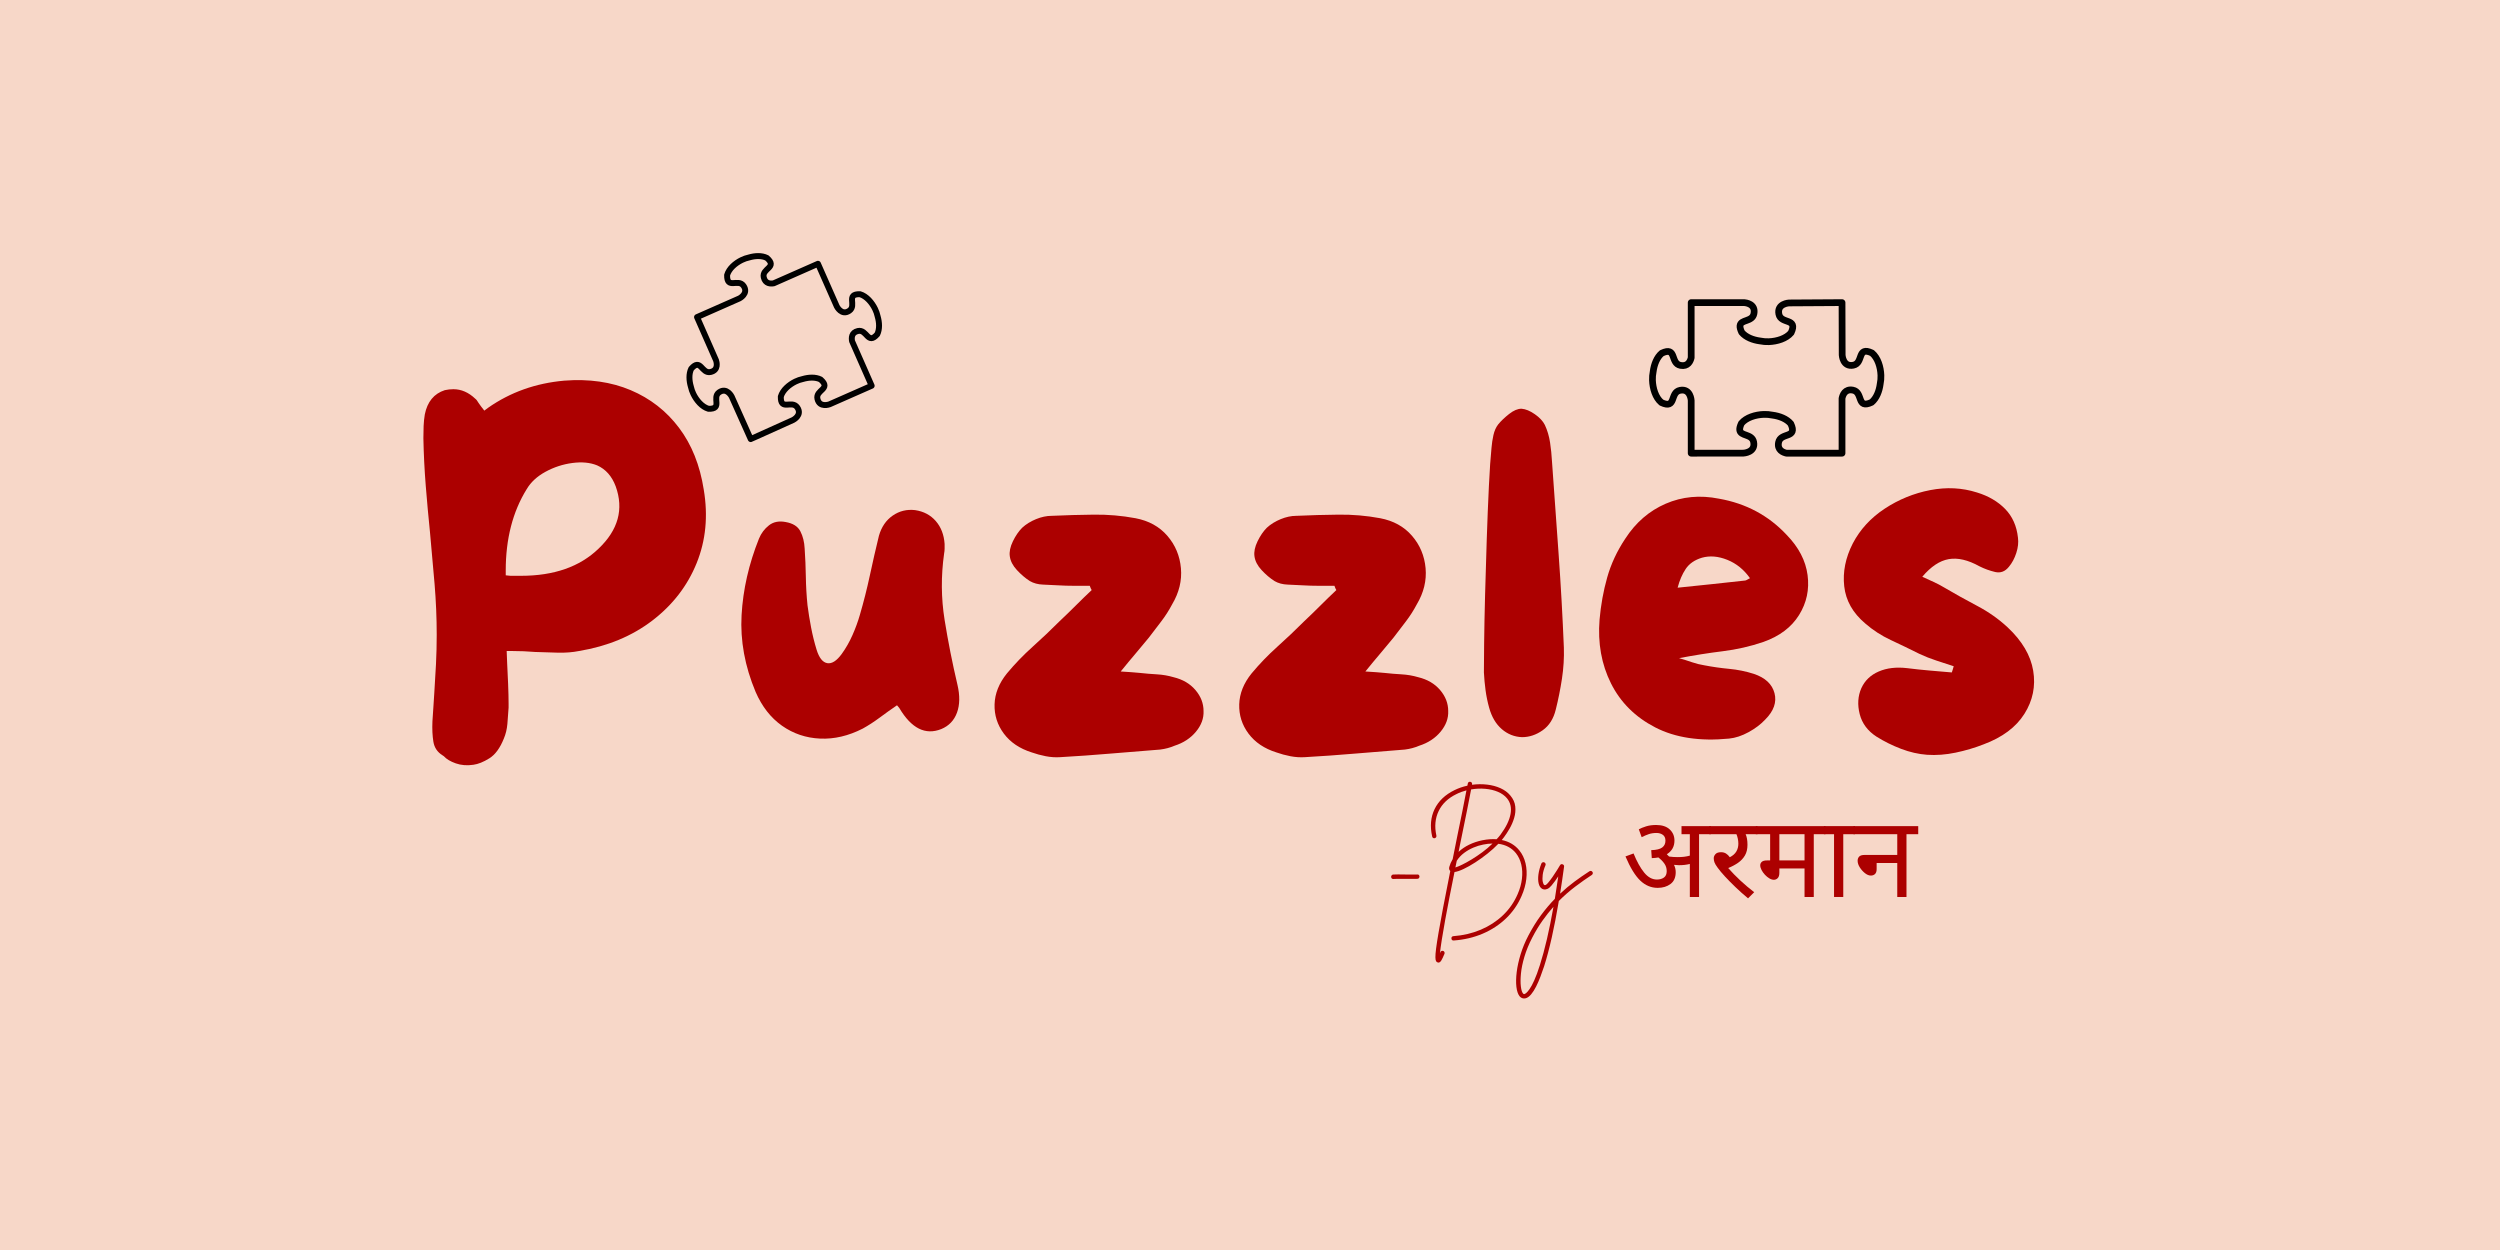<svg version="1.0" preserveAspectRatio="xMidYMid meet" height="1728" viewBox="0 0 2592 1296" zoomAndPan="magnify" width="3456" xmlns:xlink="http://www.w3.org/1999/xlink" xmlns="http://www.w3.org/2000/svg"><defs><g></g><clipPath id="f05044fb47"><path clip-rule="nonzero" d="M 295 40 L 499 40 L 499 237 L 295 237 Z M 295 40"></path></clipPath><clipPath id="74b155dece"><path clip-rule="nonzero" d="M 255.461 87.133 L 452.098 0.645 L 524.492 165.238 L 327.852 251.727 Z M 255.461 87.133"></path></clipPath><clipPath id="97d9fbb5ea"><path clip-rule="nonzero" d="M 255.461 87.133 L 452.098 0.645 L 524.492 165.238 L 327.852 251.727 Z M 255.461 87.133"></path></clipPath><clipPath id="bbca5db87a"><path clip-rule="nonzero" d="M 255.461 87.133 L 452.098 0.645 L 524.492 165.238 L 327.852 251.727 Z M 255.461 87.133"></path></clipPath><clipPath id="a7b0f4dfde"><path clip-rule="nonzero" d="M 1293.219 88 L 1538 88 L 1538 251.309 L 1293.219 251.309 Z M 1293.219 88"></path></clipPath><clipPath id="e89fce1006"><path clip-rule="nonzero" d="M 0.641 125 L 1717.84 125 L 1717.84 713 L 0.641 713 Z M 0.641 125"></path></clipPath><clipPath id="6dada18e37"><rect height="588" y="0" width="1718" x="0"></rect></clipPath><clipPath id="34f53e2b57"><path clip-rule="nonzero" d="M 1014 585 L 1578 585 L 1578 818.16 L 1014 818.16 Z M 1014 585"></path></clipPath><clipPath id="5b774c4bd6"><rect height="234" y="0" width="564" x="0"></rect></clipPath><clipPath id="7496d9d986"><rect height="819" y="0" width="1718" x="0"></rect></clipPath></defs><rect fill-opacity="1" height="1555.2" y="-129.6" fill="#ffffff" width="3110.4" x="-259.2"></rect><rect fill-opacity="1" height="1555.2" y="-129.6" fill="#f7d7c8" width="3110.4" x="-259.2"></rect><g transform="matrix(1, 0, 0, 1, 416, 222)"><g clip-path="url(#7496d9d986)"><g clip-path="url(#f05044fb47)"><g clip-path="url(#74b155dece)"><g clip-path="url(#97d9fbb5ea)"><g clip-path="url(#bbca5db87a)"><path stroke-miterlimit="4" stroke-opacity="1" stroke-width="12.5" stroke="#000000" d="M 243.939 40.623 C 228.743 41.185 211.691 46.277 202.6 57.187 C 189.364 85.374 221.504 72.358 225.286 91.875 C 229.06 111.389 206.377 112.47 206.377 112.47 L 108.631 112.472 L 108.627 211.629 C 108.358 214.753 106.096 232.845 88.188 229.375 C 68.673 225.591 81.693 193.489 53.5 206.719 C 44.291 214.396 39.227 227.699 37.529 240.816 C 37.508 241.022 37.465 241.237 37.436 241.44 C 36.475 246.052 35.985 251.327 36.188 256.941 C 36.753 272.137 41.841 289.19 52.753 298.279 C 80.937 311.51 67.924 279.378 87.438 275.596 C 106.952 271.814 108.03 294.497 108.03 294.497 L 108.626 392.221 L 206.719 391.437 C 206.719 391.437 229.409 390.36 225.627 370.843 C 221.846 351.326 189.741 364.34 202.966 336.157 C 212.064 325.25 229.084 320.152 244.281 319.591 C 249.898 319.386 255.173 319.878 259.788 320.843 C 259.985 320.868 260.201 320.911 260.405 320.94 C 273.519 322.632 286.861 327.7 294.531 336.909 C 307.761 365.091 275.624 352.075 271.843 371.594 C 268.066 391.106 290.749 392.187 290.749 392.187 L 387.942 392.22 L 387.938 290.129 C 389.33 283.778 393.745 272.671 407.872 275.412 C 427.391 279.189 414.38 311.33 442.566 298.097 C 451.774 290.42 456.841 277.091 458.531 263.972 C 458.56 263.768 458.605 263.589 458.627 263.382 C 459.598 258.767 460.088 253.491 459.874 247.882 C 459.32 232.682 454.222 215.632 443.313 206.536 C 415.129 193.305 428.139 225.445 408.625 229.227 C 389.113 233.001 388.035 210.318 388.035 210.318 L 387.936 112.474 L 285.783 112.475 C 279.373 110.993 268.819 106.479 271.502 92.627 C 275.279 73.115 307.381 86.132 294.154 57.943 C 286.477 48.731 273.178 43.664 260.064 41.972 C 259.856 41.951 259.64 41.908 259.436 41.879 C 254.821 40.915 249.547 40.422 243.936 40.63 Z M 243.939 40.623" stroke-linejoin="round" fill="none" transform="matrix(0.449, -0.198, 0.199, 0.452, 235.515, 77.464)" stroke-linecap="butt"></path></g></g></g></g><g clip-path="url(#a7b0f4dfde)"><path stroke-miterlimit="4" stroke-opacity="1" stroke-width="12.5" stroke="#000000" d="M 36.422 256.828 C 36.981 272.032 42.074 289.081 52.982 298.176 C 81.169 311.401 68.159 279.267 87.675 275.485 C 107.184 271.703 108.267 294.394 108.267 294.394 L 108.267 392.139 L 205.203 392.014 C 205.203 392.014 227.892 390.937 224.112 371.42 C 221.037 355.566 199.229 361.193 198.265 348.736 C 198.041 345.863 198.943 342.019 201.423 336.734 C 210.514 325.829 227.563 320.733 242.768 320.174 C 248.379 319.964 253.654 320.454 258.266 321.425 C 258.469 321.446 258.685 321.488 258.888 321.516 C 272.003 323.208 285.308 328.276 292.987 337.489 C 306.214 365.674 274.079 352.658 270.299 372.175 C 267.545 386.393 278.774 390.783 285.112 392.139 L 388.016 392.139 L 388.016 290.556 C 389.239 284.349 393.508 272.311 408.147 275.15 C 427.656 278.924 414.645 311.031 442.833 297.805 C 452.042 290.13 457.108 276.827 458.799 263.706 C 458.827 263.504 458.869 263.287 458.897 263.084 C 459.861 258.471 460.35 253.193 460.148 247.587 C 459.589 232.383 454.495 215.333 443.58 206.239 C 415.393 193.013 428.411 225.148 408.895 228.93 C 389.379 232.704 388.303 210.021 388.303 210.021 L 388.023 112.835 C 388.023 112.835 289.773 113.457 289.773 113.457 C 289.773 113.457 267.084 114.54 270.865 134.05 C 274.645 153.567 306.78 140.551 293.553 168.743 C 284.455 179.648 267.406 184.744 252.208 185.303 C 246.597 185.513 241.322 185.016 236.71 184.052 C 236.5 184.031 236.291 183.989 236.081 183.961 C 222.966 182.262 209.661 177.194 201.989 167.988 C 199.509 162.703 198.607 158.866 198.831 155.993 C 199.795 143.536 221.575 149.156 224.643 133.302 C 228.171 115.092 209.305 113.044 206.678 112.835 L 108.267 112.835 L 108.267 214.991 C 106.785 221.401 102.278 231.956 88.422 229.272 C 68.913 225.497 81.924 193.391 53.737 206.617 C 44.534 214.292 39.461 227.594 37.77 240.715 C 37.742 240.918 37.7 241.135 37.672 241.337 C 36.708 245.951 36.219 251.229 36.422 256.835 Z M 36.422 256.828" stroke-linejoin="round" fill="none" transform="matrix(0.559, 0, 0, 0.559, 1276.908, 28.677)" stroke-linecap="butt"></path></g><g clip-path="url(#e89fce1006)"><g transform="matrix(1, 0, 0, 1, -0, 125)"><g clip-path="url(#6dada18e37)"><g fill-opacity="1" fill="#ac0000"><g transform="translate(4.703, 446.418)"><g><path d="M 308.953 -285.75 C 313.555 -258.445 311.086 -233.031 301.547 -209.5 C 292.004 -185.977 276.703 -166.156 255.641 -150.031 C 234.586 -133.906 209.254 -123.379 179.641 -118.453 C 173.066 -117.129 165.828 -116.551 157.922 -116.719 C 150.023 -116.883 142.129 -117.129 134.234 -117.453 C 130.285 -117.785 126.254 -118.035 122.141 -118.203 C 118.035 -118.367 114.008 -118.453 110.062 -118.453 L 104.625 -118.453 L 105.125 -105.609 C 105.445 -99.691 105.773 -92.617 106.109 -84.391 C 106.441 -76.172 106.609 -69.426 106.609 -64.156 L 106.609 -59.719 C 106.273 -54.125 105.859 -48.531 105.359 -42.938 C 104.867 -37.344 103.641 -32.242 101.672 -27.641 C 97.723 -17.766 92.703 -10.938 86.609 -7.156 C 80.523 -3.375 75.016 -1.156 70.078 -0.5 C 63.492 0.488 57.406 0 51.812 -1.969 C 46.227 -3.945 42.117 -6.414 39.484 -9.375 L 38 -10.359 C 32.738 -13.648 29.613 -18.336 28.625 -24.422 C 27.633 -30.516 27.305 -37.508 27.641 -45.406 C 27.961 -50.344 28.289 -55.273 28.625 -60.203 C 28.957 -65.141 29.285 -70.242 29.609 -75.516 C 30.266 -85.055 30.836 -94.844 31.328 -104.875 C 31.828 -114.906 32.078 -125.023 32.078 -135.234 C 32.078 -152.672 31.336 -170.27 29.859 -188.031 C 28.379 -205.801 26.816 -223.406 25.172 -240.844 C 23.523 -256.969 22.039 -273.254 20.719 -289.703 C 19.406 -306.148 18.586 -322.602 18.266 -339.062 C 18.266 -343.332 18.344 -347.523 18.5 -351.641 C 18.664 -355.754 19.078 -359.785 19.734 -363.734 C 22.367 -376.891 29.281 -385.281 40.469 -388.906 C 43.426 -389.562 46.391 -389.891 49.359 -389.891 C 57.578 -389.891 65.145 -386.598 72.062 -380.016 C 73.039 -379.359 74.191 -377.879 75.516 -375.578 C 76.492 -374.266 77.316 -373.113 77.984 -372.125 L 81.438 -367.688 L 85.375 -370.641 C 108.406 -386.766 134.727 -396.141 164.344 -398.766 C 190.008 -400.742 212.957 -397.457 233.188 -388.906 C 253.426 -380.352 270.125 -367.352 283.281 -349.906 C 296.445 -332.469 305.004 -311.082 308.953 -285.75 Z M 199.875 -224.562 C 220.281 -243.969 226.203 -265.516 217.641 -289.203 C 213.691 -299.734 207.281 -306.973 198.406 -310.922 C 191.164 -313.879 182.609 -314.703 172.734 -313.391 C 162.867 -312.078 153.57 -309.035 144.844 -304.266 C 136.125 -299.492 129.629 -293.488 125.359 -286.25 C 110.879 -262.883 103.641 -234.754 103.641 -201.859 L 103.641 -196.922 L 108.578 -196.422 C 112.523 -196.422 116.145 -196.422 119.438 -196.422 C 153.656 -196.422 180.469 -205.801 199.875 -224.562 Z M 199.875 -224.562"></path></g></g></g><g fill-opacity="1" fill="#ac0000"><g transform="translate(334.369, 446.418)"><g><path d="M 242.328 -83.406 C 244.953 -72.219 244.785 -62.594 241.828 -54.531 C 238.867 -46.469 233.441 -40.797 225.547 -37.516 C 209.098 -30.93 194.617 -38.164 182.109 -59.219 C 181.785 -59.551 181.457 -59.961 181.125 -60.453 C 180.789 -60.953 180.297 -61.531 179.641 -62.188 C 173.391 -57.906 167.383 -53.625 161.625 -49.344 C 155.875 -45.07 150.035 -41.289 144.109 -38 C 129.305 -30.438 114.582 -26.984 99.938 -27.641 C 85.301 -28.297 72.141 -32.734 60.453 -40.953 C 48.773 -49.18 39.645 -60.863 33.062 -76 C 21.875 -102.656 17.02 -129.223 18.5 -155.703 C 19.988 -182.191 25.992 -208.598 36.516 -234.922 C 38.816 -240.516 42.27 -245.117 46.875 -248.734 C 51.488 -252.359 57.25 -253.508 64.156 -252.188 C 71.727 -250.875 76.828 -247.664 79.453 -242.562 C 82.086 -237.469 83.57 -231.469 83.906 -224.562 C 84.562 -215.02 84.969 -205.312 85.125 -195.438 C 85.289 -185.562 85.867 -175.691 86.859 -165.828 C 87.848 -158.254 89.082 -150.602 90.562 -142.875 C 92.039 -135.145 93.93 -127.492 96.234 -119.922 C 98.867 -111.367 102.57 -106.68 107.344 -105.859 C 112.113 -105.035 117.129 -108.242 122.391 -115.484 C 126.672 -121.41 130.375 -127.91 133.5 -134.984 C 136.625 -142.055 139.176 -149.047 141.156 -155.953 C 145.102 -169.441 148.555 -183.094 151.516 -196.906 C 154.473 -210.727 157.598 -224.383 160.891 -237.875 C 163.523 -247.094 168.297 -254.086 175.203 -258.859 C 182.109 -263.629 189.844 -265.52 198.406 -264.531 C 207.281 -263.219 214.43 -259.43 219.859 -253.172 C 225.297 -246.922 228.344 -239.023 229 -229.484 C 229 -227.848 229 -226.207 229 -224.562 C 229 -222.914 228.832 -221.27 228.5 -219.625 C 225.207 -196.258 225.367 -173.305 228.984 -150.766 C 232.609 -128.234 237.055 -105.781 242.328 -83.406 Z M 242.328 -83.406"></path></g></g></g><g fill-opacity="1" fill="#ac0000"><g transform="translate(596.916, 446.418)"><g><path d="M 203.828 -91.297 C 213.367 -88.992 220.938 -84.551 226.531 -77.969 C 232.125 -71.395 234.922 -64.16 234.922 -56.266 C 235.254 -48.691 232.625 -41.531 227.031 -34.781 C 221.438 -28.039 214.031 -23.191 204.812 -20.234 C 202.508 -19.242 200.125 -18.422 197.656 -17.766 C 195.188 -17.109 192.641 -16.613 190.016 -16.281 C 172.898 -14.969 155.707 -13.57 138.438 -12.094 C 121.164 -10.613 103.812 -9.379 86.375 -8.391 C 81.438 -8.055 76.414 -8.383 71.312 -9.375 C 66.219 -10.363 61.363 -11.68 56.75 -13.328 C 44.25 -17.273 34.625 -23.77 27.875 -32.812 C 21.133 -41.863 17.926 -51.984 18.25 -63.172 C 18.582 -74.359 22.863 -85.051 31.094 -95.25 C 39.32 -105.125 48.207 -114.336 57.75 -122.891 C 67.289 -131.441 76.664 -140.328 85.875 -149.547 C 91.469 -154.805 96.977 -160.148 102.406 -165.578 C 107.832 -171.004 113.344 -176.352 118.938 -181.625 C 118.281 -182.602 117.625 -184.082 116.969 -186.062 C 111.375 -186.062 105.863 -186.062 100.438 -186.062 C 95.008 -186.062 89.5 -186.227 83.906 -186.562 C 78.969 -186.883 73.863 -187.129 68.594 -187.297 C 63.332 -187.461 58.727 -188.695 54.781 -191 C 50.176 -193.957 45.734 -197.738 41.453 -202.344 C 37.18 -206.945 34.711 -211.719 34.047 -216.656 C 33.391 -221.258 34.457 -226.441 37.25 -232.203 C 40.051 -237.961 43.266 -242.648 46.891 -246.266 C 50.836 -249.891 55.609 -252.852 61.203 -255.156 C 66.797 -257.457 72.223 -258.609 77.484 -258.609 C 91.961 -259.266 106.52 -259.676 121.156 -259.844 C 135.801 -260.008 150.195 -258.773 164.344 -256.141 C 178.164 -253.504 189.188 -247.414 197.406 -237.875 C 205.633 -228.332 210.32 -217.145 211.469 -204.312 C 212.625 -191.488 209.582 -178.988 202.344 -166.812 C 199.051 -160.562 195.266 -154.641 190.984 -149.047 C 186.711 -143.453 182.441 -137.859 178.172 -132.266 C 173.891 -127.004 169.363 -121.578 164.594 -115.984 C 159.82 -110.391 154.641 -104.133 149.047 -97.219 C 153.328 -96.895 157.031 -96.648 160.156 -96.484 C 163.281 -96.316 166.156 -96.07 168.781 -95.75 C 174.707 -95.094 180.629 -94.598 186.547 -94.266 C 192.473 -93.93 198.234 -92.941 203.828 -91.297 Z M 203.828 -91.297"></path></g></g></g><g fill-opacity="1" fill="#ac0000"><g transform="translate(850.581, 446.418)"><g><path d="M 203.828 -91.297 C 213.367 -88.992 220.938 -84.551 226.531 -77.969 C 232.125 -71.395 234.922 -64.16 234.922 -56.266 C 235.254 -48.691 232.625 -41.531 227.031 -34.781 C 221.438 -28.039 214.031 -23.191 204.812 -20.234 C 202.508 -19.242 200.125 -18.422 197.656 -17.766 C 195.188 -17.109 192.641 -16.613 190.016 -16.281 C 172.898 -14.969 155.707 -13.57 138.438 -12.094 C 121.164 -10.613 103.812 -9.379 86.375 -8.391 C 81.438 -8.055 76.414 -8.383 71.312 -9.375 C 66.219 -10.363 61.363 -11.68 56.75 -13.328 C 44.25 -17.273 34.625 -23.77 27.875 -32.812 C 21.133 -41.863 17.926 -51.984 18.25 -63.172 C 18.582 -74.359 22.863 -85.051 31.094 -95.25 C 39.32 -105.125 48.207 -114.336 57.75 -122.891 C 67.289 -131.441 76.664 -140.328 85.875 -149.547 C 91.469 -154.805 96.977 -160.148 102.406 -165.578 C 107.832 -171.004 113.344 -176.352 118.938 -181.625 C 118.281 -182.602 117.625 -184.082 116.969 -186.062 C 111.375 -186.062 105.863 -186.062 100.438 -186.062 C 95.008 -186.062 89.5 -186.227 83.906 -186.562 C 78.969 -186.883 73.863 -187.129 68.594 -187.297 C 63.332 -187.461 58.727 -188.695 54.781 -191 C 50.176 -193.957 45.734 -197.738 41.453 -202.344 C 37.18 -206.945 34.711 -211.719 34.047 -216.656 C 33.391 -221.258 34.457 -226.441 37.25 -232.203 C 40.051 -237.961 43.266 -242.648 46.891 -246.266 C 50.836 -249.891 55.609 -252.852 61.203 -255.156 C 66.797 -257.457 72.223 -258.609 77.484 -258.609 C 91.961 -259.266 106.52 -259.676 121.156 -259.844 C 135.801 -260.008 150.195 -258.773 164.344 -256.141 C 178.164 -253.504 189.188 -247.414 197.406 -237.875 C 205.633 -228.332 210.32 -217.145 211.469 -204.312 C 212.625 -191.488 209.582 -178.988 202.344 -166.812 C 199.051 -160.562 195.266 -154.641 190.984 -149.047 C 186.711 -143.453 182.441 -137.859 178.172 -132.266 C 173.891 -127.004 169.363 -121.578 164.594 -115.984 C 159.82 -110.391 154.641 -104.133 149.047 -97.219 C 153.328 -96.895 157.031 -96.648 160.156 -96.484 C 163.281 -96.316 166.156 -96.07 168.781 -95.75 C 174.707 -95.094 180.629 -94.598 186.547 -94.266 C 192.473 -93.93 198.234 -92.941 203.828 -91.297 Z M 203.828 -91.297"></path></g></g></g><g fill-opacity="1" fill="#ac0000"><g transform="translate(1104.246, 446.418)"><g><path d="M 88.828 -315.359 C 91.141 -283.117 93.445 -250.875 95.75 -218.625 C 98.051 -186.383 99.859 -154.145 101.172 -121.906 C 101.504 -111.375 100.848 -100.676 99.203 -89.812 C 97.555 -78.957 95.414 -68.27 92.781 -57.75 C 90.477 -48.207 85.953 -41.051 79.203 -36.281 C 72.461 -31.508 65.312 -29.125 57.75 -29.125 C 49.844 -29.445 42.848 -32.238 36.766 -37.5 C 30.68 -42.77 26.32 -50.176 23.688 -59.719 C 22.039 -65.633 20.805 -71.633 19.984 -77.719 C 19.16 -83.812 18.586 -89.984 18.266 -96.234 C 18.266 -101.828 18.344 -111.863 18.5 -126.344 C 18.664 -140.82 18.992 -157.52 19.484 -176.438 C 19.984 -195.352 20.562 -214.68 21.219 -234.422 C 21.875 -254.172 22.613 -272.516 23.438 -289.453 C 24.258 -306.398 25.164 -319.645 26.156 -329.188 C 26.488 -333.457 27.145 -337.812 28.125 -342.25 C 29.113 -346.695 30.758 -350.406 33.062 -353.375 C 36.031 -356.988 39.816 -360.602 44.422 -364.219 C 49.023 -367.844 53.301 -369.656 57.25 -369.656 C 61.531 -369.32 66.133 -367.426 71.062 -363.969 C 76 -360.52 79.457 -356.82 81.438 -352.875 C 84.062 -347.281 85.867 -341.191 86.859 -334.609 C 87.848 -328.035 88.504 -321.617 88.828 -315.359 Z M 88.828 -315.359"></path></g></g></g><g fill-opacity="1" fill="#ac0000"><g transform="translate(1223.675, 446.418)"><g><path d="M 212.719 -238.875 C 225.219 -226.039 232.453 -212.133 234.422 -197.156 C 236.398 -182.188 233.441 -168.367 225.547 -155.703 C 217.648 -143.035 205.312 -133.742 188.531 -127.828 C 175.039 -123.223 160.973 -120.016 146.328 -118.203 C 131.691 -116.391 116.641 -114.004 101.172 -111.047 C 105.773 -109.734 110.219 -108.332 114.5 -106.844 C 118.781 -105.363 123.055 -104.297 127.328 -103.641 C 135.879 -101.992 144.516 -100.758 153.234 -99.938 C 161.953 -99.113 170.426 -97.391 178.656 -94.766 C 190.5 -90.805 197.656 -84.141 200.125 -74.766 C 202.594 -65.391 199.383 -56.258 190.5 -47.375 C 185.895 -42.438 180.133 -38.078 173.219 -34.297 C 166.312 -30.516 159.57 -28.297 153 -27.641 C 122.727 -24.68 97.227 -28.547 76.5 -39.234 C 55.77 -49.93 40.469 -65.148 30.594 -84.891 C 20.727 -104.629 16.781 -126.672 18.75 -151.016 C 20.07 -166.148 22.707 -180.707 26.656 -194.688 C 30.602 -208.676 36.852 -222.086 45.406 -234.922 C 56.258 -251.703 70.238 -263.789 87.344 -271.188 C 104.457 -278.594 122.883 -280.32 142.625 -276.375 C 170.594 -271.438 193.957 -258.938 212.719 -238.875 Z M 169.281 -191.484 C 169.938 -191.484 170.676 -191.727 171.5 -192.219 C 172.32 -192.719 173.391 -193.297 174.703 -193.953 C 168.453 -202.836 160.641 -209.172 151.266 -212.953 C 141.891 -216.742 133.086 -217.484 124.859 -215.172 C 117.297 -212.867 111.703 -209.004 108.078 -203.578 C 104.461 -198.148 101.664 -191.656 99.688 -184.094 C 111.863 -185.406 123.707 -186.633 135.219 -187.781 C 146.738 -188.938 158.094 -190.172 169.281 -191.484 Z M 169.281 -191.484"></path></g></g></g><g fill-opacity="1" fill="#ac0000"><g transform="translate(1477.34, 446.418)"><g><path d="M 188.031 -143.125 C 203.164 -128.977 212.051 -113.926 214.688 -97.969 C 217.32 -82.008 214.281 -67.117 205.562 -53.297 C 196.844 -39.484 182.773 -28.957 163.359 -21.719 C 154.148 -18.094 144.441 -15.211 134.234 -13.078 C 124.035 -10.941 114.164 -10.203 104.625 -10.859 C 95.738 -11.516 86.77 -13.566 77.719 -17.016 C 68.676 -20.473 60.207 -24.672 52.312 -29.609 C 43.102 -35.535 37.266 -43.348 34.797 -53.047 C 32.328 -62.754 32.898 -71.723 36.516 -79.953 C 40.141 -87.848 46.145 -93.602 54.531 -97.219 C 62.926 -100.844 72.719 -102 83.906 -100.688 C 91.801 -99.695 99.613 -98.867 107.344 -98.203 C 115.07 -97.547 122.723 -96.891 130.297 -96.234 C 130.617 -97.223 130.941 -98.211 131.266 -99.203 C 131.598 -100.191 131.93 -101.344 132.266 -102.656 C 126.336 -104.625 120.332 -106.594 114.25 -108.562 C 108.164 -110.539 102.328 -112.848 96.734 -115.484 C 86.859 -120.422 76.984 -125.191 67.109 -129.797 C 57.242 -134.398 48.363 -140.16 40.469 -147.078 C 27.633 -157.93 20.395 -170.758 18.75 -185.562 C 17.102 -200.375 20.066 -215.18 27.641 -229.984 C 35.203 -244.461 46.223 -256.473 60.703 -266.016 C 75.18 -275.555 90.891 -281.973 107.828 -285.266 C 124.773 -288.555 140.984 -287.734 156.453 -282.797 C 168.297 -279.172 178 -273.492 185.562 -265.766 C 193.133 -258.035 197.578 -248.082 198.891 -235.906 C 199.547 -230.969 198.969 -225.703 197.156 -220.109 C 195.352 -214.516 192.805 -209.742 189.516 -205.797 C 185.566 -200.867 180.797 -199.062 175.203 -200.375 C 169.609 -201.688 164.18 -203.66 158.922 -206.297 C 147.078 -212.879 136.461 -215.348 127.078 -213.703 C 117.703 -212.055 108.57 -205.969 99.688 -195.438 C 103.969 -193.469 107.914 -191.66 111.531 -190.016 C 115.156 -188.367 118.613 -186.555 121.906 -184.578 C 133.094 -177.992 144.609 -171.578 156.453 -165.328 C 168.297 -159.078 178.82 -151.676 188.031 -143.125 Z M 188.031 -143.125"></path></g></g></g></g></g></g><g clip-path="url(#34f53e2b57)"><g transform="matrix(1, 0, 0, 1, 1014, 585)"><g clip-path="url(#5b774c4bd6)"><g fill-opacity="1" fill="#ac0000"><g transform="translate(6.444, 122.989)"><g><path d="M 35.078 -22.094 C 35.316 -21.539 35.336 -20.969 35.141 -20.375 C 34.941 -19.781 34.566 -19.328 34.016 -19.016 C 33.773 -18.93 33.477 -18.867 33.125 -18.828 C 32.77 -18.797 31.922 -18.781 30.578 -18.781 C 29.242 -18.781 26.961 -18.781 23.734 -18.781 C 21.93 -18.781 19.906 -18.781 17.656 -18.781 C 15.414 -18.781 13.426 -18.781 11.688 -18.781 C 9.957 -18.781 8.859 -18.738 8.391 -18.656 C 8.305 -18.656 8.227 -18.656 8.156 -18.656 C 6.812 -18.656 6.062 -19.328 5.906 -20.672 C 5.82 -21.297 5.977 -21.863 6.375 -22.375 C 6.77 -22.895 7.281 -23.191 7.906 -23.266 C 8.613 -23.348 10.383 -23.391 13.219 -23.391 C 16.062 -23.391 19.609 -23.348 23.859 -23.266 C 25.742 -23.266 27.594 -23.266 29.406 -23.266 C 31.219 -23.266 32.32 -23.266 32.719 -23.266 C 33.82 -23.504 34.609 -23.113 35.078 -22.094 Z M 35.078 -22.094"></path></g></g></g><g fill-opacity="1" fill="#ac0000"><g transform="translate(47.662, 122.989)"><g><path d="M 97.562 -48.312 C 100.633 -44.531 102.781 -40.078 104 -34.953 C 105.219 -29.836 105.488 -24.383 104.812 -18.594 C 104.145 -12.812 102.516 -6.969 99.922 -1.062 C 96.066 7.832 90.691 15.586 83.797 22.203 C 76.91 28.816 68.859 34.094 59.641 38.031 C 50.43 41.969 40.395 44.332 29.531 45.125 C 29.531 45.125 29.488 45.125 29.406 45.125 C 27.988 45.125 27.242 44.41 27.172 42.984 C 27.086 42.359 27.258 41.805 27.688 41.328 C 28.125 40.859 28.617 40.625 29.172 40.625 C 39.484 39.844 48.988 37.598 57.688 33.891 C 66.395 30.191 74.016 25.234 80.547 19.016 C 87.086 12.797 92.164 5.516 95.781 -2.828 C 98.145 -8.18 99.641 -13.492 100.266 -18.766 C 100.898 -24.047 100.688 -28.969 99.625 -33.531 C 98.562 -38.102 96.691 -42.082 94.016 -45.469 C 89.609 -50.906 83.547 -54.133 75.828 -55.156 C 72.516 -51.688 68.754 -48.281 64.547 -44.938 C 60.336 -41.594 56.086 -38.539 51.797 -35.781 C 47.504 -33.031 43.488 -30.77 39.75 -29 C 36.008 -27.227 32.879 -26.18 30.359 -25.859 C 28.617 -17.359 26.922 -8.852 25.266 -0.344 C 23.617 8.156 22.102 16.18 20.719 23.734 C 19.344 31.297 18.18 38.066 17.234 44.047 C 16.297 50.035 15.629 54.844 15.234 58.469 C 15.391 58.07 15.547 57.676 15.703 57.281 C 15.941 56.656 16.352 56.223 16.938 55.984 C 17.531 55.742 18.145 55.742 18.781 55.984 C 19.332 56.223 19.723 56.633 19.953 57.219 C 20.191 57.812 20.191 58.383 19.953 58.938 C 18.703 62.008 17.625 64.289 16.719 65.781 C 15.812 67.281 14.805 68.031 13.703 68.031 C 13.391 68.031 13.07 67.953 12.75 67.797 C 12.195 67.641 11.703 67.223 11.266 66.547 C 10.836 65.879 10.602 64.539 10.562 62.531 C 10.531 60.531 10.77 57.5 11.281 53.438 C 11.789 49.383 12.633 43.93 13.812 37.078 C 15 30.234 16.578 21.57 18.547 11.094 C 20.516 0.625 22.992 -12.047 25.984 -26.922 C 25.586 -27.242 25.25 -27.738 24.969 -28.406 C 24.695 -29.07 24.68 -29.957 24.922 -31.062 C 25.711 -33.895 26.895 -36.613 28.469 -39.219 C 29.176 -42.832 29.922 -46.551 30.703 -50.375 C 31.492 -54.195 32.285 -58.156 33.078 -62.25 C 35.035 -71.852 36.863 -80.785 38.562 -89.047 C 40.258 -97.316 41.656 -104.484 42.75 -110.547 C 39.051 -109.609 35.586 -108.312 32.359 -106.656 C 23.703 -102.477 17.562 -96.629 13.938 -89.109 C 10.312 -81.586 9.523 -73.102 11.578 -63.656 C 11.734 -63.031 11.633 -62.461 11.281 -61.953 C 10.926 -61.441 10.473 -61.102 9.922 -60.938 C 9.285 -60.781 8.691 -60.879 8.141 -61.234 C 7.598 -61.586 7.285 -62.082 7.203 -62.719 C 4.836 -73.27 5.68 -82.738 9.734 -91.125 C 13.797 -99.508 20.672 -106.062 30.359 -110.781 C 34.523 -112.832 38.973 -114.367 43.703 -115.391 C 43.773 -115.785 43.852 -116.16 43.938 -116.516 C 44.02 -116.867 44.098 -117.242 44.172 -117.641 C 44.254 -118.266 44.551 -118.754 45.062 -119.109 C 45.57 -119.461 46.141 -119.562 46.766 -119.406 C 47.398 -119.332 47.895 -119.035 48.25 -118.516 C 48.602 -118.004 48.703 -117.438 48.547 -116.812 C 48.547 -116.727 48.547 -116.645 48.547 -116.562 C 48.547 -116.488 48.547 -116.414 48.547 -116.344 C 53.816 -117.051 59.008 -117.109 64.125 -116.516 C 69.25 -115.922 73.895 -114.676 78.062 -112.781 C 82.238 -110.895 85.629 -108.379 88.234 -105.234 C 91.223 -101.691 92.93 -97.91 93.359 -93.891 C 93.797 -89.879 93.422 -85.906 92.234 -81.969 C 91.055 -78.031 89.461 -74.328 87.453 -70.859 C 85.453 -67.398 83.504 -64.41 81.609 -61.891 C 80.984 -60.941 80.238 -60 79.375 -59.062 C 87.008 -57.477 93.07 -53.895 97.562 -48.312 Z M 31.297 -30.594 C 33.109 -31.145 35.469 -32.129 38.375 -33.547 C 41.289 -34.961 44.562 -36.77 48.188 -38.969 C 51.812 -41.176 55.492 -43.656 59.234 -46.406 C 62.973 -49.164 66.492 -52.16 69.797 -55.391 C 66.734 -55.391 63.508 -55.035 60.125 -54.328 C 56.812 -53.703 53.422 -52.66 49.953 -51.203 C 46.492 -49.742 43.266 -47.891 40.266 -45.641 C 37.273 -43.398 34.758 -40.707 32.719 -37.562 C 32.477 -36.375 32.238 -35.207 32 -34.062 C 31.77 -32.926 31.535 -31.77 31.297 -30.594 Z M 74.047 -59.875 C 75.547 -61.457 76.891 -63.035 78.078 -64.609 C 83.816 -72.398 87.273 -79.523 88.453 -85.984 C 89.641 -92.441 88.422 -97.875 84.797 -102.281 C 82.441 -105.113 79.312 -107.359 75.406 -109.016 C 71.508 -110.672 67.141 -111.711 62.297 -112.141 C 57.453 -112.578 52.551 -112.363 47.594 -111.5 C 46.488 -105.438 45.051 -98.094 43.281 -89.469 C 41.508 -80.844 39.602 -71.492 37.562 -61.422 C 37.082 -59.055 36.586 -56.648 36.078 -54.203 C 35.566 -51.766 35.078 -49.285 34.609 -46.766 C 37.68 -49.68 41.32 -52.16 45.531 -54.203 C 49.738 -56.254 54.328 -57.789 59.297 -58.812 C 64.492 -59.844 69.41 -60.195 74.047 -59.875 Z M 74.047 -59.875"></path></g></g></g><g fill-opacity="1" fill="#ac0000"><g transform="translate(163.284, 122.989)"><g><path d="M 57.75 -25.984 C 58.145 -25.516 58.266 -24.961 58.109 -24.328 C 57.953 -23.703 57.641 -23.227 57.172 -22.906 C 51.422 -19.133 45.648 -15.062 39.859 -10.688 C 34.078 -6.32 28.426 -1.379 22.906 4.141 C 18.258 31.93 13.18 54.488 7.672 71.812 C 6.492 75.352 5.211 78.953 3.828 82.609 C 2.453 86.273 0.957 89.703 -0.656 92.891 C -2.27 96.078 -3.977 98.754 -5.781 100.922 C -7.594 103.086 -9.445 104.445 -11.344 105 C -11.895 105.156 -12.484 105.234 -13.109 105.234 C -14.922 105.234 -16.492 104.445 -17.828 102.875 C -19.484 100.75 -20.566 97.52 -21.078 93.188 C -21.586 88.852 -21.488 83.773 -20.781 77.953 C -20.07 72.129 -18.711 65.945 -16.703 59.406 C -14.703 52.875 -12.008 46.379 -8.625 39.922 C -4.531 32.129 -0.18 25.117 4.422 18.891 C 9.035 12.672 13.82 7.004 18.781 1.891 C 19.957 -5.516 21.141 -13.27 22.328 -21.375 C 21.297 -19.801 20.191 -18.207 19.016 -16.594 C 17.836 -14.977 16.656 -13.461 15.469 -12.047 C 13.895 -10.16 12.438 -8.941 11.094 -8.391 C 9.758 -7.836 8.617 -7.641 7.672 -7.797 C 6.734 -7.953 6.023 -8.188 5.547 -8.5 C 3.816 -9.531 2.633 -11.363 2 -14 C 1.375 -16.633 1.297 -19.758 1.766 -23.375 C 2.242 -27 3.27 -30.781 4.844 -34.719 C 5.082 -35.27 5.492 -35.664 6.078 -35.906 C 6.672 -36.145 7.242 -36.145 7.797 -35.906 C 8.348 -35.664 8.758 -35.27 9.031 -34.719 C 9.312 -34.164 9.332 -33.578 9.094 -32.953 C 7.52 -29.254 6.555 -25.926 6.203 -22.969 C 5.848 -20.02 5.863 -17.617 6.25 -15.766 C 6.645 -13.91 7.195 -12.789 7.906 -12.406 C 8.781 -11.852 10.117 -12.676 11.922 -14.875 C 13.504 -16.77 15.082 -18.859 16.656 -21.141 C 18.227 -23.422 19.66 -25.602 20.953 -27.688 C 22.254 -29.781 23.301 -31.492 24.094 -32.828 C 24.727 -33.93 25.633 -34.285 26.812 -33.891 C 27.988 -33.422 28.5 -32.598 28.344 -31.422 C 27.008 -21.578 25.633 -12.242 24.219 -3.422 C 29.176 -8.066 34.211 -12.281 39.328 -16.062 C 44.441 -19.844 49.562 -23.383 54.688 -26.688 C 55.156 -27.008 55.703 -27.109 56.328 -26.984 C 56.961 -26.867 57.438 -26.535 57.75 -25.984 Z M 3.312 70.516 C 8.344 54.766 13.023 34.645 17.359 10.156 C 13.422 14.562 9.602 19.383 5.906 24.625 C 2.207 29.863 -1.297 35.672 -4.609 42.047 C -8.148 48.898 -10.863 55.516 -12.75 61.891 C -14.645 68.266 -15.848 74.086 -16.359 79.359 C -16.867 84.641 -16.906 89.07 -16.469 92.656 C -16.039 96.238 -15.316 98.66 -14.297 99.922 C -13.898 100.391 -13.562 100.645 -13.281 100.688 C -13.008 100.727 -12.797 100.707 -12.641 100.625 C -12.328 100.551 -11.734 100.176 -10.859 99.5 C -9.992 98.832 -8.852 97.492 -7.438 95.484 C -6.02 93.484 -4.406 90.492 -2.594 86.516 C -0.781 82.535 1.188 77.203 3.312 70.516 Z M 3.312 70.516"></path></g></g></g><g fill-opacity="1" fill="#ac0000"><g transform="translate(215.604, 122.989)"><g></g></g></g><g fill-opacity="1" fill="#ac0000"><g transform="translate(251.861, 122.989)"><g><path d="M 55.516 -25.75 C 55.516 -20.238 53.723 -16.145 50.141 -13.469 C 46.555 -10.789 42.125 -9.453 36.844 -9.453 C 30.07 -9.453 24.047 -11.969 18.766 -17 C 13.492 -22.039 8.379 -30.391 3.422 -42.047 L 11.812 -45.125 C 15.195 -36.77 18.859 -30.172 22.797 -25.328 C 26.734 -20.492 31.141 -18.078 36.016 -18.078 C 38.93 -18.078 41.352 -18.766 43.281 -20.141 C 45.219 -21.516 46.188 -23.738 46.188 -26.812 C 46.188 -29.727 45.379 -32.328 43.766 -34.609 C 42.148 -36.891 40.082 -39.016 37.562 -40.984 C 35.438 -40.586 33.148 -40.352 30.703 -40.281 L 30.125 -48.547 C 35.477 -48.703 39.273 -49.625 41.516 -51.312 C 43.754 -53.008 44.875 -55.352 44.875 -58.344 C 44.875 -61.176 43.945 -63.223 42.094 -64.484 C 40.25 -65.742 38.109 -66.375 35.672 -66.375 C 32.68 -66.375 30.023 -65.977 27.703 -65.188 C 25.379 -64.406 22.879 -63.344 20.203 -62 L 17.25 -70.156 C 19.289 -71.258 21.805 -72.281 24.797 -73.219 C 27.797 -74.164 31.266 -74.641 35.203 -74.641 C 41.336 -74.641 46.039 -73.102 49.312 -70.031 C 52.582 -66.969 54.219 -63.113 54.219 -58.469 C 54.219 -52.32 51.578 -47.598 46.297 -44.297 C 47.16 -43.504 47.945 -42.711 48.656 -41.922 C 51.656 -41.535 54.57 -41.344 57.406 -41.344 C 59.926 -41.344 62.172 -41.457 64.141 -41.688 C 66.109 -41.926 68.113 -42.32 70.156 -42.875 L 70.156 -65.078 L 61.531 -65.078 L 61.531 -73.469 L 92 -73.469 L 92 -65.078 L 79.719 -65.078 L 79.719 0 L 70.156 0 L 70.156 -34.25 C 68.27 -33.781 66.422 -33.445 64.609 -33.25 C 62.797 -33.051 60.863 -32.953 58.812 -32.953 C 57.477 -32.953 55.785 -33.07 53.734 -33.312 C 54.922 -30.945 55.516 -28.426 55.516 -25.75 Z M 55.516 -25.75"></path></g></g></g><g fill-opacity="1" fill="#ac0000"><g transform="translate(342.092, 122.989)"><g><path d="M 46.656 -4.953 L 40.281 1.422 C 35.633 -2.441 31.266 -6.344 27.172 -10.281 C 23.078 -14.219 19.453 -17.895 16.297 -21.312 C 13.148 -24.738 10.672 -27.711 8.859 -30.234 C 7.047 -32.672 5.898 -34.598 5.422 -36.016 C 4.953 -37.441 4.719 -38.82 4.719 -40.156 C 4.719 -41.656 5.305 -43.07 6.484 -44.406 C 7.672 -45.75 9.602 -46.422 12.281 -46.422 C 14.25 -46.422 15.961 -45.969 17.422 -45.062 C 18.879 -44.156 20.195 -42.875 21.375 -41.219 C 24.445 -42.789 26.691 -44.758 28.109 -47.125 C 29.523 -49.488 30.234 -52.207 30.234 -55.281 C 30.234 -57.082 30.035 -58.867 29.641 -60.641 C 29.254 -62.422 28.785 -63.898 28.234 -65.078 L 0 -65.078 L 0 -73.469 L 50.078 -73.469 L 50.078 -65.078 L 37.797 -65.078 C 39.055 -62.316 39.688 -58.656 39.688 -54.094 C 39.688 -49.758 38.816 -46.098 37.078 -43.109 C 35.348 -40.117 32.988 -37.578 30 -35.484 C 27.008 -33.398 23.582 -31.57 19.719 -30 C 23.27 -25.906 27.383 -21.672 32.062 -17.297 C 36.75 -12.93 41.613 -8.816 46.656 -4.953 Z M 46.656 -4.953"></path></g></g></g><g fill-opacity="1" fill="#ac0000"><g transform="translate(390.395, 122.989)"><g><path d="M 60.125 -65.078 L 60.125 0 L 50.547 0 L 50.547 -29.531 L 24.453 -29.531 L 24.453 -25.156 C 24.453 -22.562 23.879 -20.691 22.734 -19.547 C 21.598 -18.398 20.281 -17.828 18.781 -17.828 C 17.281 -17.828 15.703 -18.316 14.047 -19.297 C 12.398 -20.285 10.867 -21.547 9.453 -23.078 C 8.035 -24.617 6.875 -26.254 5.969 -27.984 C 5.062 -29.723 4.609 -31.336 4.609 -32.828 C 4.609 -34.242 5.141 -35.441 6.203 -36.422 C 7.266 -37.41 9.133 -37.906 11.812 -37.906 L 14.875 -37.906 L 14.875 -65.078 L 0 -65.078 L 0 -73.469 L 72.281 -73.469 L 72.281 -65.078 Z M 50.547 -65.078 L 24.453 -65.078 L 24.453 -37.906 L 50.547 -37.906 Z M 50.547 -65.078"></path></g></g></g><g fill-opacity="1" fill="#ac0000"><g transform="translate(461.021, 122.989)"><g><path d="M 20.078 -65.078 L 20.078 0 L 10.516 0 L 10.516 -65.078 L 0 -65.078 L 0 -73.469 L 32.25 -73.469 L 32.25 -65.078 Z M 20.078 -65.078"></path></g></g></g><g fill-opacity="1" fill="#ac0000"><g transform="translate(491.609, 122.989)"><g><path d="M 0 -73.469 L 67.203 -73.469 L 67.203 -65.078 L 55.031 -65.078 L 55.031 0 L 45.469 0 L 45.469 -35.203 L 24.094 -35.203 L 24.094 -28.812 C 24.094 -26.613 23.539 -24.961 22.438 -23.859 C 21.332 -22.754 19.879 -22.203 18.078 -22.203 C 16.109 -22.203 14.078 -23.031 11.984 -24.688 C 9.898 -26.344 8.109 -28.348 6.609 -30.703 C 5.117 -33.066 4.375 -35.352 4.375 -37.562 C 4.375 -39.289 4.906 -40.723 5.969 -41.859 C 7.031 -43.004 8.898 -43.578 11.578 -43.578 L 45.469 -43.578 L 45.469 -65.078 L 0 -65.078 Z M 0 -73.469"></path></g></g></g></g></g></g></g></g></svg>